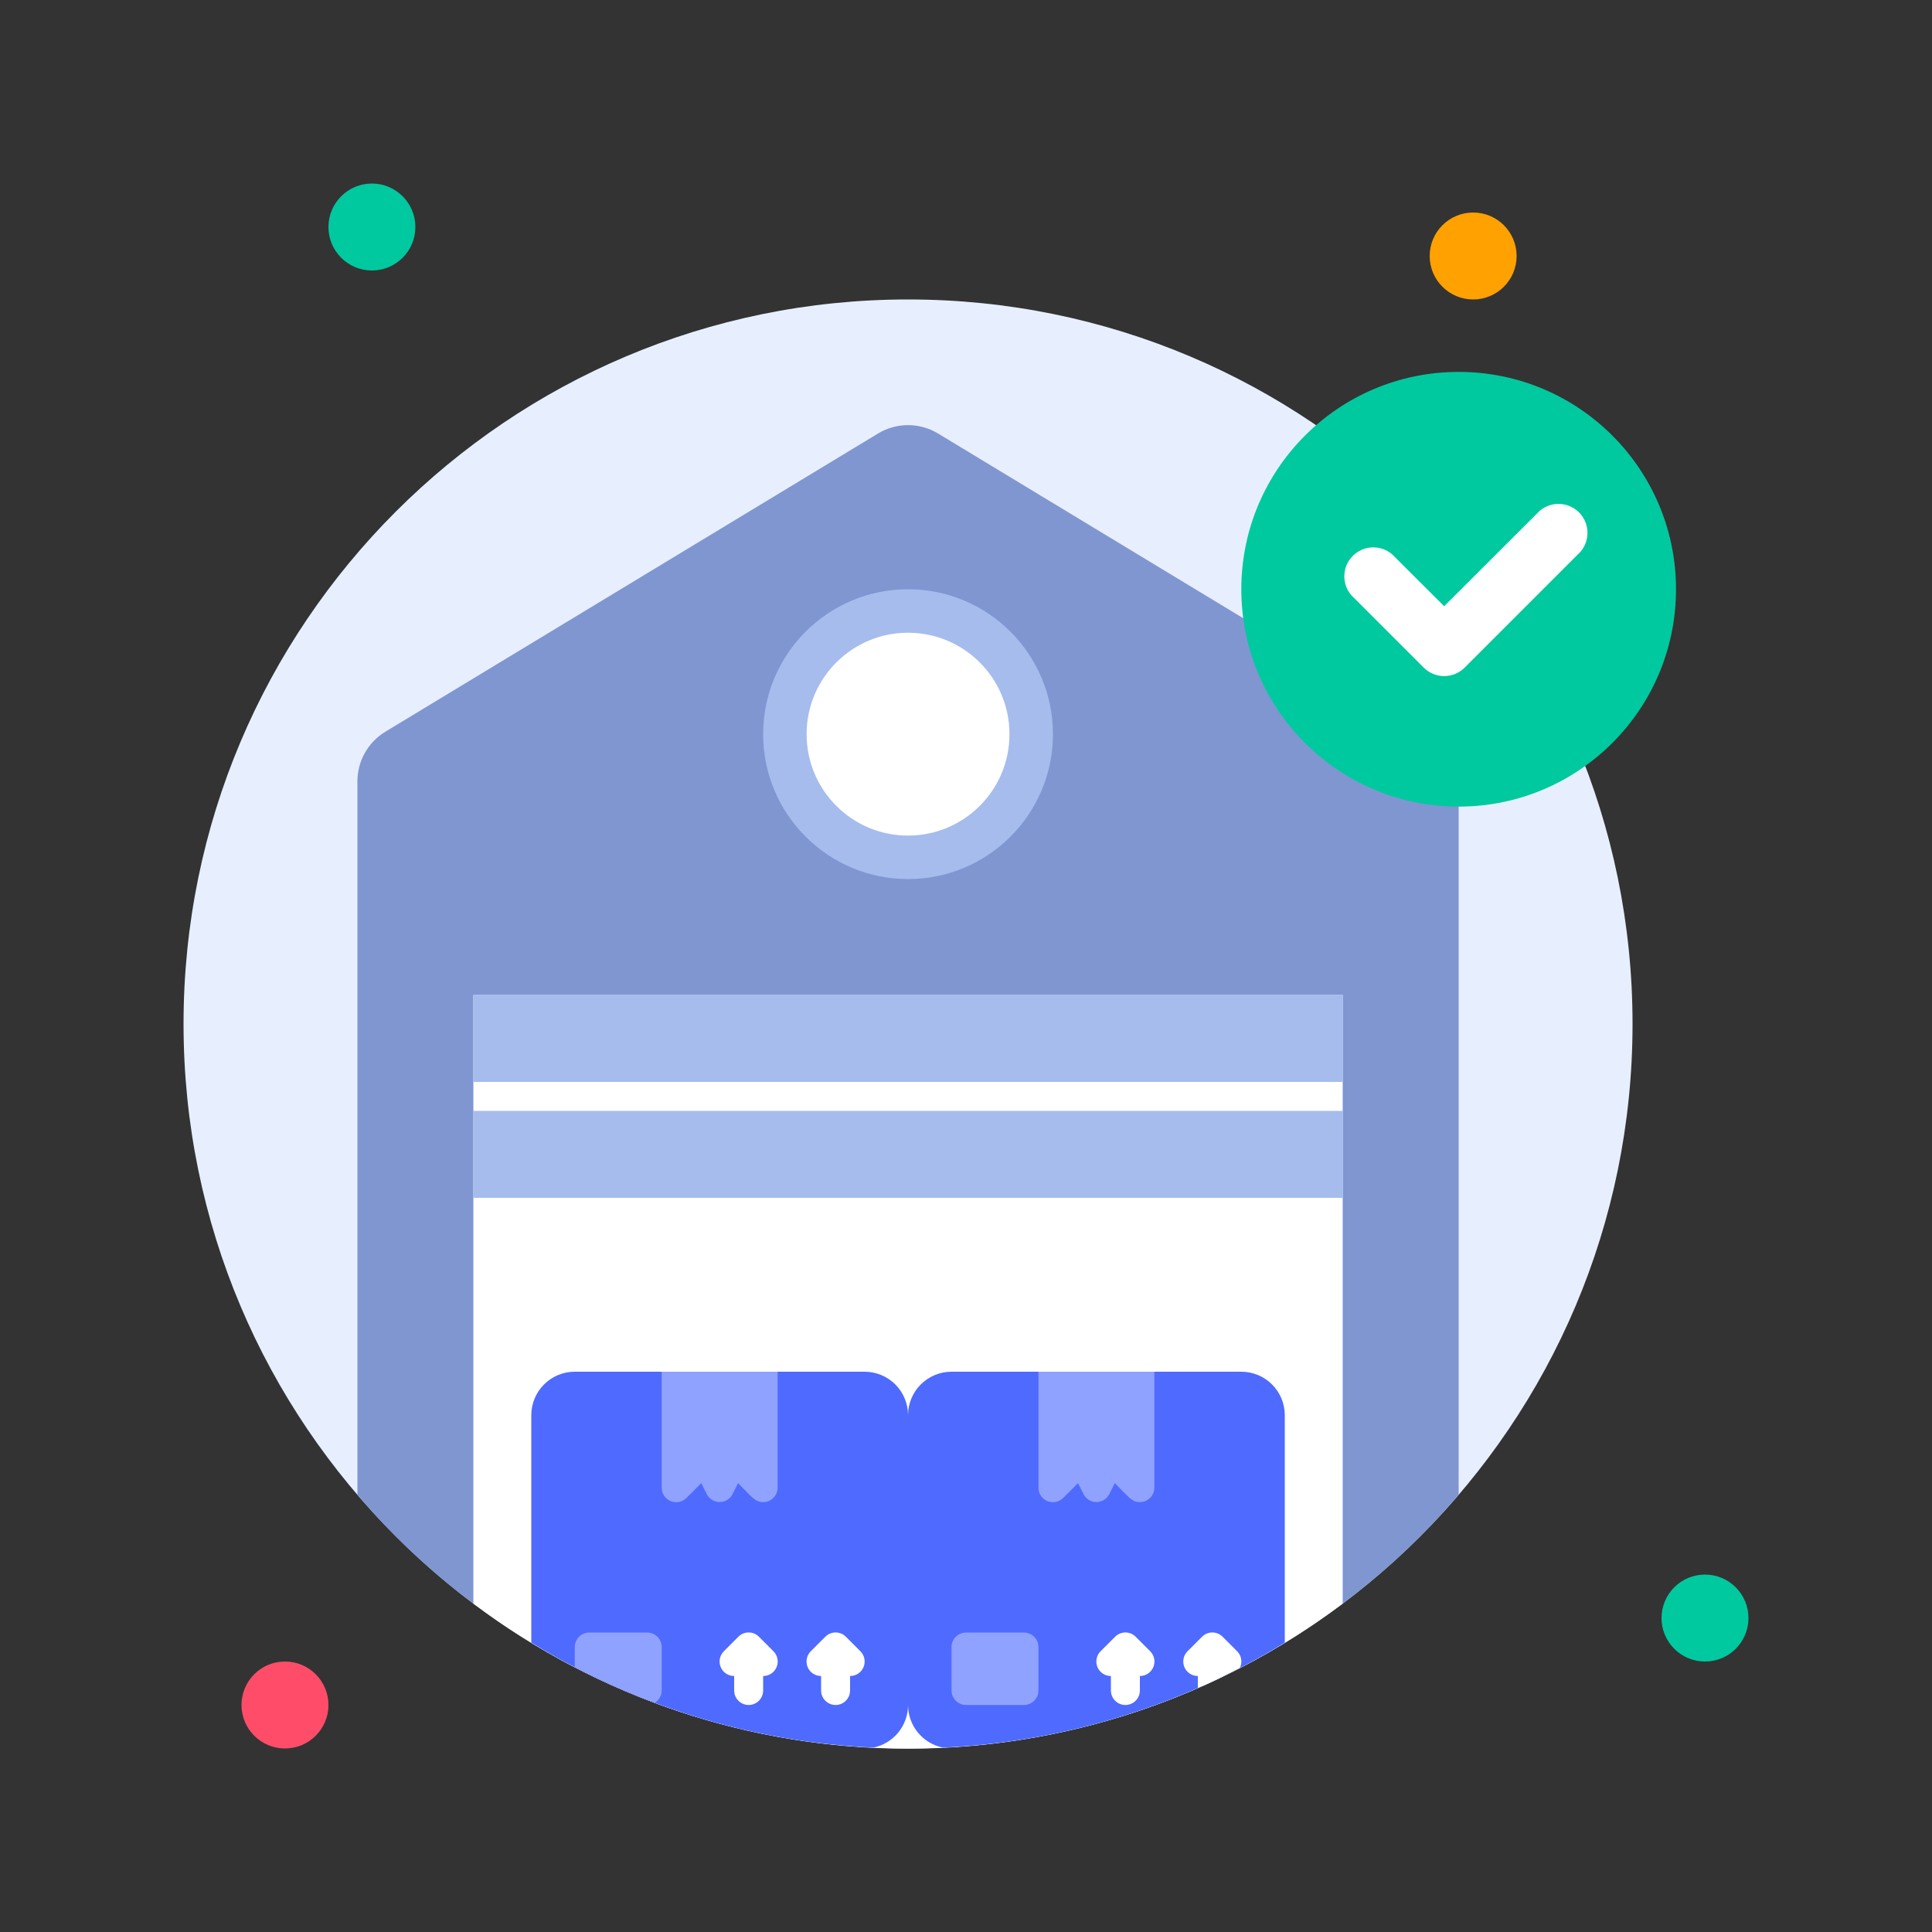 <svg width="160" height="160" viewBox="0 0 160 160" fill="none" xmlns="http://www.w3.org/2000/svg">
<rect x="0" y="0" width="160" height="160" fill="#333333" stroke="none"/>
<path d="M75.2 144.8C108.337 144.8 135.2 117.937 135.2 84.8C135.2 51.663 108.337 24.8 75.2 24.8C42.063 24.8 15.2 51.663 15.2 84.8C15.2 117.937 42.063 144.8 75.2 144.8Z" fill="#E7EFFF"/>
<path d="M111.2 82.4V132.8C100.819 140.6 88.185 144.818 75.2 144.818C62.215 144.818 49.581 140.6 39.2 132.8V82.4H111.2Z" fill="white"/>
<path d="M30.8 22.4C32.788 22.4 34.4 20.788 34.4 18.8C34.4 16.812 32.788 15.2 30.8 15.2C28.812 15.2 27.2 16.812 27.2 18.8C27.2 20.788 28.812 22.4 30.8 22.4Z" fill="#00C99F"/>
<path d="M122 24.8C123.988 24.8 125.6 23.188 125.6 21.2C125.6 19.212 123.988 17.6 122 17.6C120.012 17.6 118.4 19.212 118.4 21.2C118.4 23.188 120.012 24.8 122 24.8Z" fill="#FFA100"/>
<path d="M141.2 137.6C143.188 137.6 144.8 135.988 144.8 134C144.8 132.012 143.188 130.4 141.2 130.4C139.212 130.4 137.6 132.012 137.6 134C137.6 135.988 139.212 137.6 141.2 137.6Z" fill="#00C99F"/>
<path d="M23.6 144.8C25.588 144.8 27.2 143.188 27.2 141.2C27.2 139.212 25.588 137.6 23.6 137.6C21.612 137.6 20 139.212 20 141.2C20 143.188 21.612 144.8 23.6 144.8Z" fill="#FF4D69"/>
<path d="M75.2 117.2V141.2C75.201 142.028 74.916 142.831 74.393 143.474C73.871 144.117 73.143 144.559 72.332 144.728C62.307 144.265 52.561 141.277 44 136.04V117.2C44 116.245 44.379 115.329 45.054 114.654C45.73 113.979 46.645 113.6 47.6 113.6H71.6C72.555 113.6 73.471 113.979 74.146 114.654C74.821 115.329 75.2 116.245 75.2 117.2Z" fill="#4E6AFF"/>
<path d="M64.4 123.2C64.4 123.518 64.274 123.823 64.049 124.048C63.824 124.273 63.518 124.4 63.2 124.4C62.528 124.4 62.276 123.98 61.124 122.828L60.668 123.74C60.567 123.936 60.414 124.101 60.226 124.217C60.037 124.332 59.821 124.393 59.6 124.393C59.379 124.393 59.163 124.332 58.974 124.217C58.786 124.101 58.633 123.936 58.532 123.74L58.076 122.828L56.876 124.028C56.711 124.204 56.497 124.326 56.261 124.379C56.026 124.432 55.78 124.412 55.555 124.322C55.331 124.233 55.139 124.078 55.004 123.878C54.87 123.677 54.798 123.441 54.8 123.2V113.6H64.4V123.2Z" fill="#8FA2FF"/>
<path d="M54.8 136.4V140C54.799 140.205 54.746 140.406 54.645 140.585C54.544 140.764 54.399 140.913 54.224 141.02C51.957 140.174 49.745 139.188 47.6 138.068V136.4C47.6 136.082 47.726 135.776 47.952 135.551C48.176 135.326 48.482 135.2 48.8 135.2H53.6C53.918 135.2 54.224 135.326 54.449 135.551C54.674 135.776 54.8 136.082 54.8 136.4Z" fill="#8FA2FF"/>
<path d="M106.4 117.2V136.04C97.846 141.273 88.109 144.261 78.092 144.728C77.277 144.564 76.543 144.124 76.016 143.48C75.489 142.837 75.2 142.031 75.2 141.2V117.2C75.2 116.245 75.579 115.329 76.254 114.654C76.93 113.979 77.845 113.6 78.8 113.6H102.8C103.755 113.6 104.67 113.979 105.346 114.654C106.021 115.329 106.4 116.245 106.4 117.2Z" fill="#4E6AFF"/>
<path d="M95.6 123.2C95.6 123.518 95.474 123.823 95.249 124.048C95.023 124.273 94.718 124.4 94.4 124.4C93.728 124.4 93.476 123.98 92.324 122.828L91.868 123.74C91.767 123.936 91.614 124.101 91.426 124.217C91.237 124.332 91.021 124.393 90.8 124.393C90.579 124.393 90.363 124.332 90.174 124.217C89.986 124.101 89.833 123.936 89.732 123.74L89.276 122.828L88.076 124.028C87.911 124.204 87.697 124.326 87.461 124.379C87.226 124.432 86.98 124.412 86.755 124.322C86.531 124.233 86.339 124.078 86.204 123.878C86.07 123.677 85.998 123.441 86 123.2V113.6H95.6V123.2Z" fill="#8FA2FF"/>
<path d="M84.8 135.2H80C79.337 135.2 78.8 135.737 78.8 136.4V140C78.8 140.663 79.337 141.2 80 141.2H84.8C85.463 141.2 86 140.663 86 140V136.4C86 135.737 85.463 135.2 84.8 135.2Z" fill="#8FA2FF"/>
<path d="M62.852 135.548C62.74 135.435 62.608 135.346 62.462 135.285C62.315 135.224 62.158 135.193 62 135.193C61.842 135.193 61.685 135.224 61.538 135.285C61.392 135.346 61.26 135.435 61.148 135.548L59.948 136.748C59.779 136.916 59.663 137.13 59.617 137.364C59.57 137.598 59.593 137.84 59.685 138.06C59.776 138.28 59.931 138.468 60.13 138.6C60.328 138.732 60.562 138.801 60.8 138.8V140C60.8 140.318 60.926 140.623 61.151 140.848C61.377 141.073 61.682 141.2 62 141.2C62.318 141.2 62.623 141.073 62.849 140.848C63.074 140.623 63.2 140.318 63.2 140V138.8C63.438 138.801 63.672 138.732 63.87 138.6C64.069 138.468 64.224 138.28 64.315 138.06C64.407 137.84 64.43 137.598 64.384 137.364C64.337 137.13 64.221 136.916 64.052 136.748L62.852 135.548Z" fill="white"/>
<path d="M70.052 135.548C69.941 135.435 69.808 135.346 69.662 135.285C69.515 135.224 69.359 135.193 69.2 135.193C69.042 135.193 68.885 135.224 68.739 135.285C68.592 135.346 68.46 135.435 68.348 135.548L67.148 136.748C66.979 136.916 66.863 137.13 66.817 137.364C66.77 137.598 66.793 137.84 66.885 138.06C66.976 138.28 67.131 138.468 67.33 138.6C67.528 138.732 67.762 138.801 68 138.8V140C68 140.318 68.126 140.623 68.352 140.848C68.577 141.073 68.882 141.2 69.2 141.2C69.518 141.2 69.823 141.073 70.049 140.848C70.274 140.623 70.4 140.318 70.4 140V138.8C70.638 138.801 70.872 138.732 71.07 138.6C71.269 138.468 71.424 138.28 71.515 138.06C71.607 137.84 71.63 137.598 71.584 137.364C71.537 137.13 71.421 136.916 71.252 136.748L70.052 135.548Z" fill="white"/>
<path d="M94.052 135.548C93.941 135.435 93.808 135.346 93.662 135.285C93.515 135.224 93.358 135.193 93.2 135.193C93.042 135.193 92.885 135.224 92.739 135.285C92.592 135.346 92.46 135.435 92.348 135.548L91.148 136.748C90.979 136.916 90.863 137.13 90.817 137.364C90.77 137.598 90.793 137.84 90.885 138.06C90.976 138.28 91.131 138.468 91.33 138.6C91.528 138.732 91.762 138.801 92 138.8V140C92 140.318 92.126 140.623 92.352 140.848C92.576 141.073 92.882 141.2 93.2 141.2C93.518 141.2 93.823 141.073 94.049 140.848C94.274 140.623 94.4 140.318 94.4 140V138.8C94.638 138.801 94.872 138.732 95.07 138.6C95.269 138.468 95.424 138.28 95.515 138.06C95.607 137.84 95.63 137.598 95.584 137.364C95.537 137.13 95.421 136.916 95.252 136.748L94.052 135.548Z" fill="white"/>
<path d="M102.68 138.128C101.48 138.728 100.388 139.328 99.2 139.784V138.8C98.962 138.801 98.728 138.732 98.53 138.6C98.331 138.468 98.176 138.28 98.085 138.06C97.993 137.84 97.97 137.598 98.016 137.364C98.063 137.13 98.179 136.916 98.348 136.748L99.548 135.548C99.66 135.435 99.792 135.346 99.939 135.285C100.085 135.224 100.242 135.193 100.4 135.193C100.558 135.193 100.715 135.224 100.862 135.285C101.008 135.346 101.14 135.435 101.252 135.548L102.452 136.748C102.63 136.925 102.747 137.154 102.788 137.401C102.829 137.649 102.791 137.903 102.68 138.128Z" fill="white"/>
<path d="M120.8 64.7V123.776C117.948 127.134 114.727 130.161 111.2 132.8V82.4H39.2V132.8C35.673 130.164 32.453 127.141 29.6 123.788V64.7C29.601 63.874 29.814 63.063 30.22 62.344C30.625 61.625 31.21 61.023 31.916 60.596L72.716 35.9C73.465 35.447 74.324 35.207 75.2 35.207C76.076 35.207 76.935 35.447 77.684 35.9L118.484 60.596C119.19 61.023 119.775 61.625 120.18 62.344C120.586 63.063 120.799 63.874 120.8 64.7Z" fill="#7F96D1"/>
<path d="M39.2 82.4H111.2V89.6H39.2V82.4Z" fill="#A5BCED"/>
<path d="M39.2 92H111.2V99.2H39.2V92Z" fill="#A5BCED"/>
<path d="M75.2 72.8C81.827 72.8 87.2 67.427 87.2 60.8C87.2 54.173 81.827 48.8 75.2 48.8C68.573 48.8 63.2 54.173 63.2 60.8C63.2 67.427 68.573 72.8 75.2 72.8Z" fill="#A5BCED"/>
<path d="M75.2 69.2C79.839 69.2 83.6 65.439 83.6 60.8C83.6 56.161 79.839 52.4 75.2 52.4C70.561 52.4 66.8 56.161 66.8 60.8C66.8 65.439 70.561 69.2 75.2 69.2Z" fill="white"/>
<path d="M120.8 66.8C130.741 66.8 138.8 58.741 138.8 48.8C138.8 38.859 130.741 30.8 120.8 30.8C110.859 30.8 102.8 38.859 102.8 48.8C102.8 58.741 110.859 66.8 120.8 66.8Z" fill="#00C99F"/>
<path d="M117.908 55.292L111.908 49.292C111.515 48.833 111.309 48.242 111.333 47.638C111.356 47.034 111.606 46.461 112.034 46.034C112.461 45.606 113.034 45.356 113.638 45.333C114.242 45.309 114.833 45.515 115.292 45.908L119.6 50.204L127.508 42.308C127.967 41.915 128.558 41.709 129.162 41.733C129.766 41.756 130.339 42.007 130.766 42.434C131.194 42.861 131.444 43.434 131.467 44.038C131.491 44.642 131.285 45.233 130.892 45.692L121.292 55.292C120.842 55.739 120.234 55.99 119.6 55.99C118.966 55.99 118.358 55.739 117.908 55.292Z" fill="white"/>
</svg>
